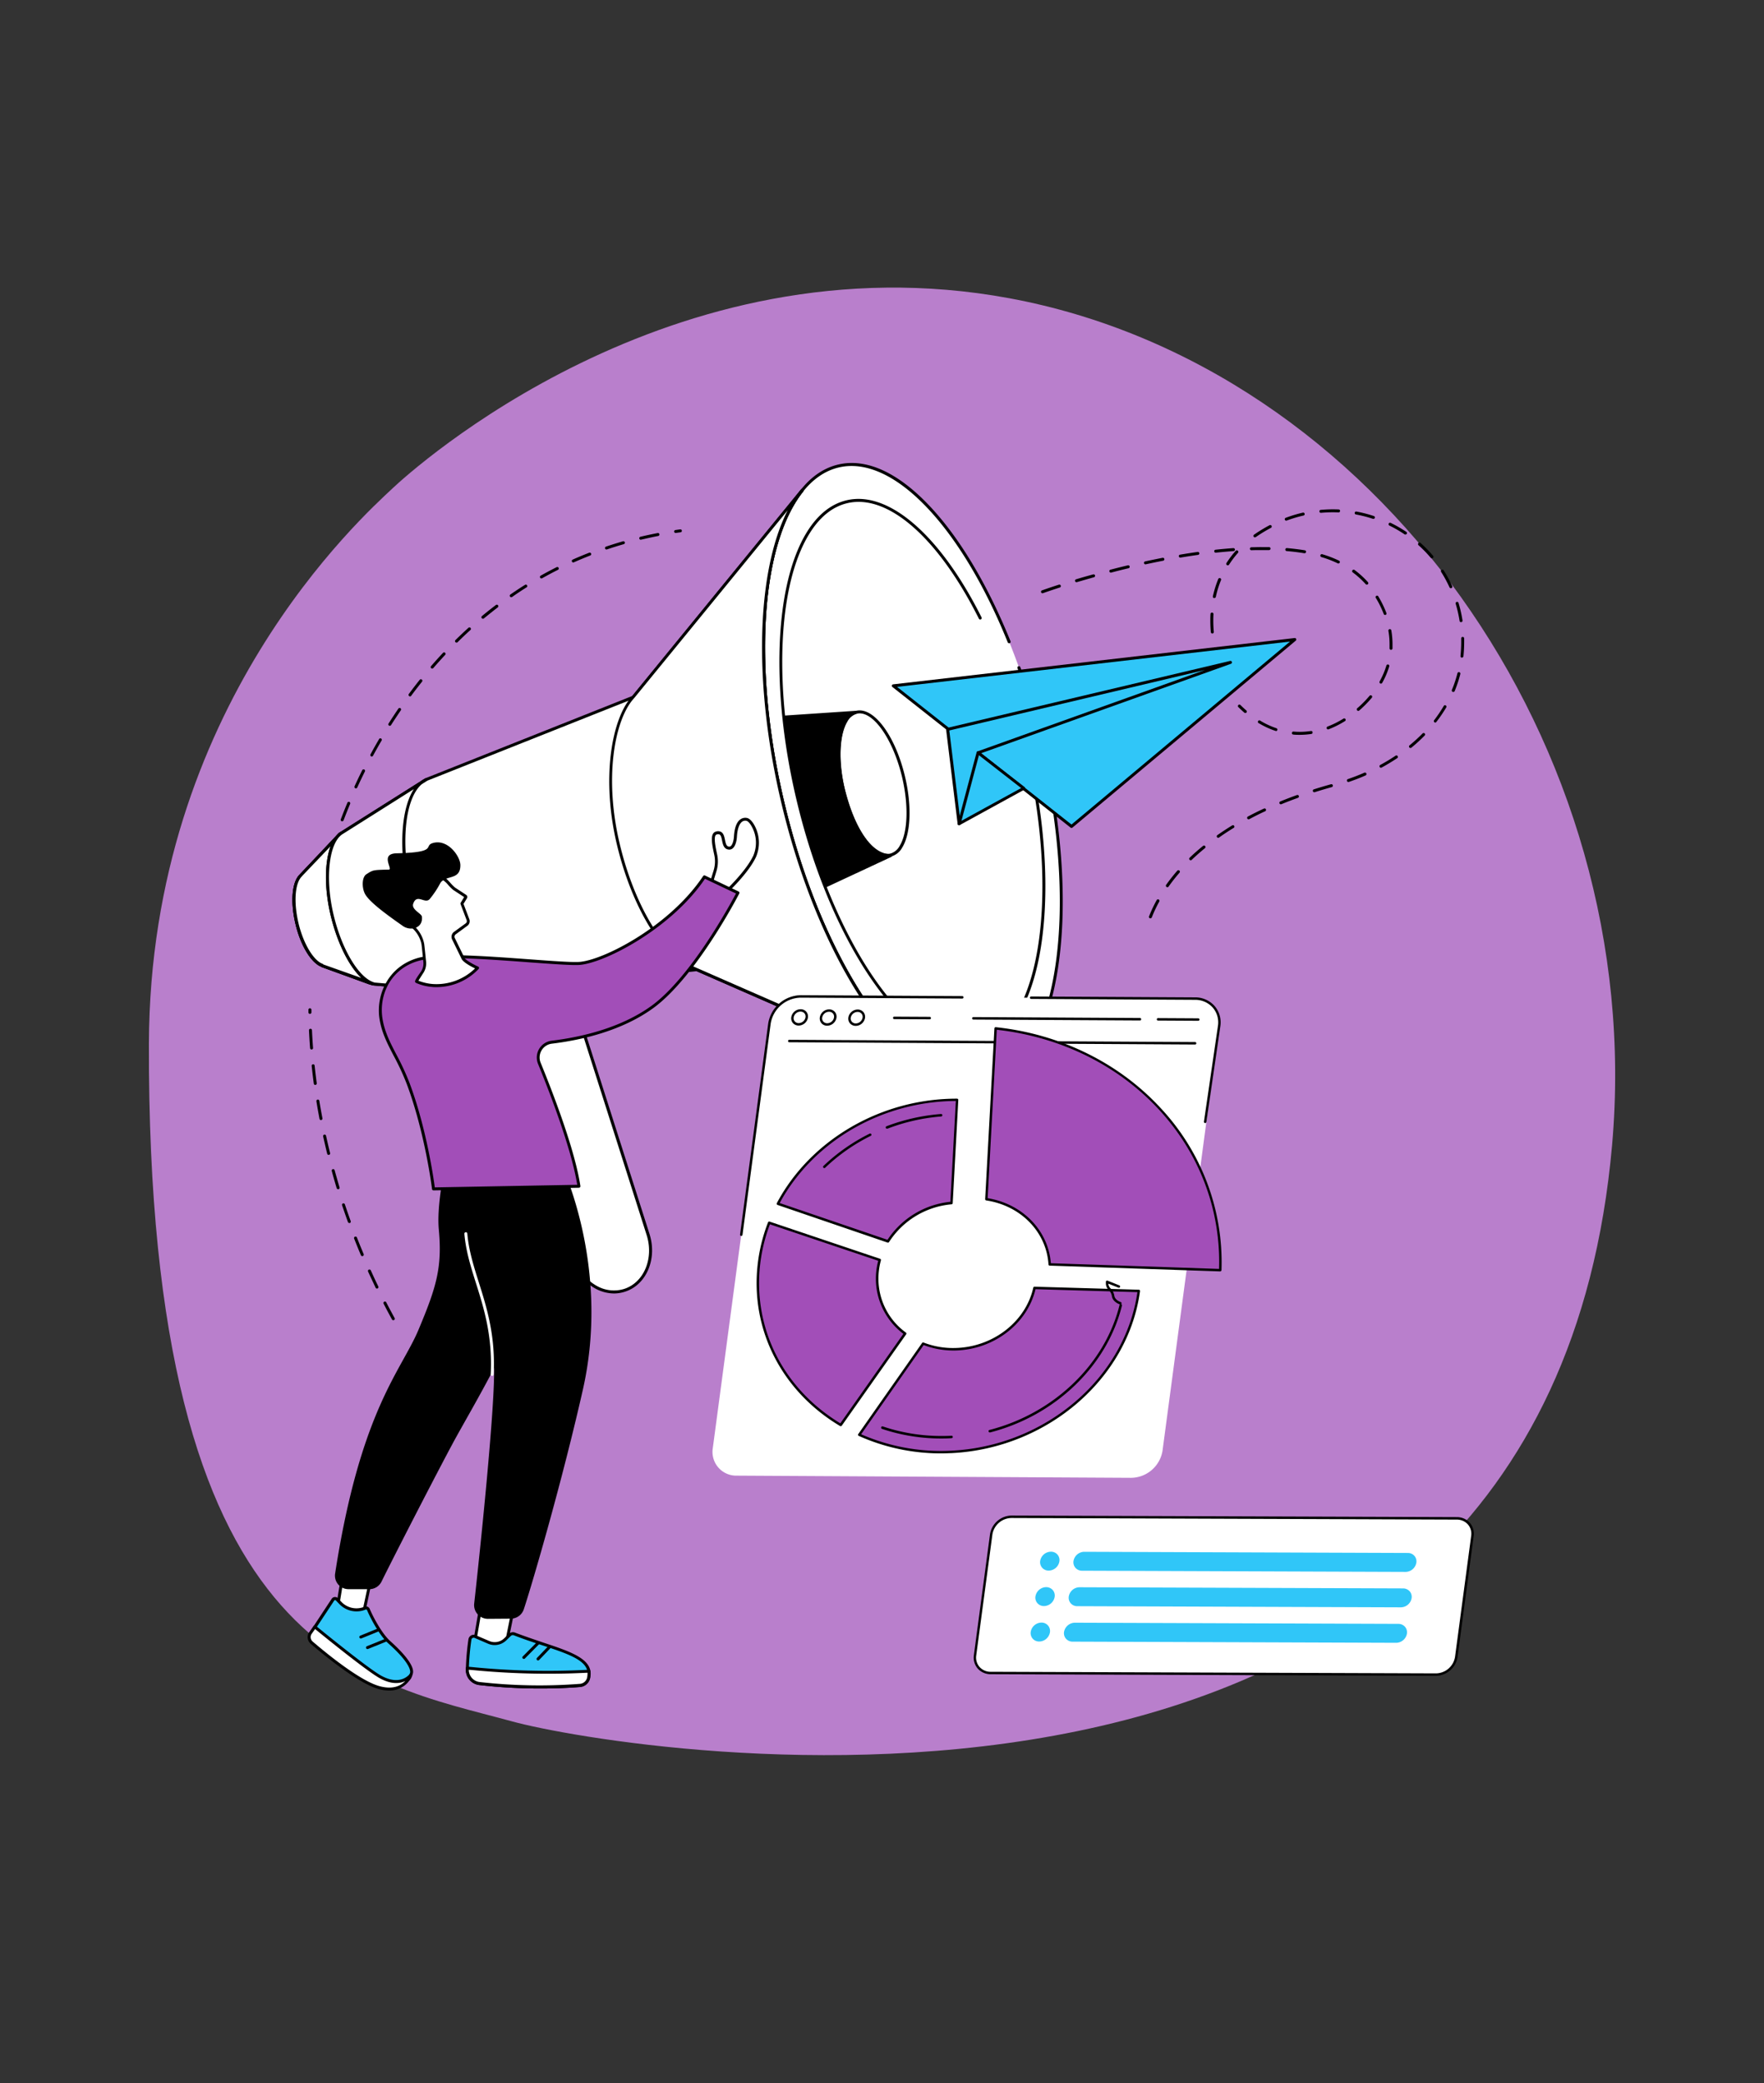 <svg id="Layer_1" data-name="Layer 1" xmlns="http://www.w3.org/2000/svg" viewBox="0 0 720 850"><rect x="0" y="0" width="720" height="850" fill="#333333" stroke="none"/><defs><style>.cls-1{fill:#b97fcc;}.cls-2{fill:#fff;}.cls-3{fill:#30c6f8;}.cls-4{fill:#a24eb8;}</style></defs><path class="cls-1" d="M412,121.69c-138.48-25.64-244,70.22-251.78,77.56-12.39,11.64-99,89.25-99.44,226.46C60,676,148.46,685.76,209.05,702.36,253.7,714.59,630.43,779,658,467.18,672.39,303.74,560.87,149.25,412,121.69Z"/><path class="cls-2" d="M255,526.47c-8.52,2.74-18-3.16-21.21-13.14L194.32,389.62,225,379.74l39.5,123.93C267.66,513.57,263.39,523.76,255,526.47Z"/><path d="M250.68,527.75a16.21,16.21,0,0,1-7.39-1.85,21.05,21.05,0,0,1-10.12-12.39L193.74,389.8a.6.6,0,0,1,.39-.76l30.69-9.88a.61.61,0,0,1,.46,0,.58.58,0,0,1,.3.35l39.51,123.93c3.24,10.19-1.22,20.76-9.95,23.57A14.69,14.69,0,0,1,250.68,527.75ZM195.08,390l39.25,123.13a19.81,19.81,0,0,0,9.52,11.68,14.18,14.18,0,0,0,10.92,1.08l.19.57-.19-.57c8.09-2.61,12.2-12.5,9.16-22L224.61,380.5Z"/><path class="cls-2" d="M258.36,284.51l-84.54,33.6-35.17,22.17L122.87,357l-.11.13c-3,2.84-3.67,10.91-1.53,19.83s6.41,15.62,10.34,16.92l-.14,0,20.57,7.5,41.08,3.45,91.31-9.31,99.85,43.7.73.2c-25.09-11.31-51.79-55.12-65.23-111.11s-9.53-106.94,7.67-128.32h0l-68.16,83.39Z"/><ellipse class="cls-2" cx="372.43" cy="315.9" rx="54.15" ry="129.39" transform="translate(-63.6 95.96) rotate(-13.54)"/><path d="M397.19,443c-13,0-27.35-10-41.15-28.9-15.7-21.47-28.81-51.85-36.89-85.53-12.26-51-10.47-99.8,4.56-124.23,5-8.11,11.16-13.08,18.37-14.79,11.31-2.68,24.06,3,36.89,16.41,12.45,13,24,32.28,33.5,55.71a.61.61,0,0,1-1.13.45c-19.34-47.89-47.06-76.58-69-71.39-6.88,1.63-12.81,6.42-17.62,14.24-14.87,24.18-16.6,72.58-4.41,123.32,15.57,64.87,49.05,113.49,76.87,113.5a22.37,22.37,0,0,0,5.29-.62c6.89-1.63,12.81-6.42,17.62-14.24,14.87-24.17,16.6-72.58,4.42-123.32a302.32,302.32,0,0,0-9.19-31,.6.6,0,1,1,1.14-.4,303.15,303.15,0,0,1,9.22,31.1c12.26,51,10.47,99.8-4.55,124.23-5,8.11-11.17,13.08-18.38,14.79A24.25,24.25,0,0,1,397.19,443Z"/><path d="M394.31,428.26c-11.48,0-24.22-8.89-36.42-25.58-13.89-19-25.47-45.83-32.62-75.61-10.83-45.12-9.25-88.24,4-109.85,4.41-7.18,9.89-11.59,16.28-13.1,17.16-4.06,38.27,14.24,55.08,47.78a.6.6,0,0,1-1.08.54c-16.55-33-37.14-51.07-53.72-47.14-6.07,1.43-11.29,5.66-15.53,12.56-13.13,21.34-14.66,64.1-3.89,108.93,14.64,61,47.18,105.72,72.53,99.72,23-5.45,32.67-51.39,22.52-106.87a.61.61,0,0,1,1.19-.22c4.93,26.95,5.35,52.74,1.17,72.63-4.25,20.23-13,32.88-24.6,35.63A21.07,21.07,0,0,1,394.31,428.26Z"/><ellipse class="cls-2" cx="356.57" cy="319.74" rx="12.54" ry="29.96" transform="translate(-64.94 92.36) rotate(-13.54)"/><path d="M362.3,349.62c-6.88,0-14.78-11.26-18.52-26.85-2.86-11.93-2.43-23.36,1.11-29.12a7.38,7.38,0,0,1,4.55-3.63c7.17-1.7,15.92,10,19.92,26.69,2.86,11.93,2.43,23.36-1.11,29.11a7.43,7.43,0,0,1-4.55,3.64A6,6,0,0,1,362.3,349.62Zm-11.43-58.56a5.65,5.65,0,0,0-1.16.13,6.31,6.31,0,0,0-3.79,3.09c-3.38,5.5-3.76,16.57-1,28.2,3.78,15.74,12.06,27.32,18.46,25.8a6.3,6.3,0,0,0,3.8-3.09c3.38-5.5,3.75-16.57,1-28.2C364.63,302.18,357.08,291.06,350.87,291.06Z"/><path d="M385,440.09a.47.47,0,0,1-.16,0l-.73-.2-.08,0-99.71-43.63-91.15,9.29H193L152,402.05a.41.41,0,0,1-.16,0l-20.57-7.5a.58.58,0,0,1-.25-.18c-4.08-1.71-8.28-8.66-10.33-17.2-2.19-9.13-1.52-17.31,1.68-20.38l.09-.11,15.8-16.78.12-.1L173.5,317.6l.1-.05L258,284l68.93-84.33a.6.6,0,0,1,.85-.09.65.65,0,0,1,.23.41.6.6,0,0,1-.12.45c-17.61,21.9-20.65,73.26-7.55,127.8,6.5,27.09,16.24,52,28.18,72.14,11.5,19.38,24.54,33.07,36.71,38.56a.6.6,0,0,1,.32.76A.6.6,0,0,1,385,440.09ZM284.39,395a.52.52,0,0,1,.24.05l91.8,40.17c-23.18-16.54-45.49-57.56-57.28-106.69-11.71-48.74-10.55-95,2.35-120.31l-62.67,76.68a.64.64,0,0,1-.25.18L174.1,318.65,139,340.76l-15.81,16.8,0,.05c-2.87,2.72-3.43,10.63-1.36,19.24,2,8.31,6.17,15.24,9.94,16.49a.68.68,0,0,1,.26.18l20.11,7.33,41,3.44,91.24-9.3Z"/><path class="cls-2" d="M258.56,284.25l68.83-84.2h0c-17.2,21.38-21.1,72.4-7.67,128.32s40.14,99.8,65.23,111.11l-.73-.2-99.69-43.62-2.31-1c-11.57-5.13-23.85-24.91-29.88-50.24-6.18-26-2.6-49.52,5.34-59.15Z"/><path d="M385,440.09a.47.47,0,0,1-.16,0l-.73-.2-.08,0-99.69-43.62-2.31-1c-12.16-5.39-24.3-25.75-30.23-50.66-6.43-27-2.12-50.48,5.46-59.67l.87-1,68.82-84.2a.6.6,0,0,1,.85-.09.65.65,0,0,1,.23.41.6.6,0,0,1-.12.45c-17.61,21.9-20.65,73.26-7.55,127.8,6.5,27.09,16.24,52,28.18,72.14,11.5,19.38,24.54,33.07,36.71,38.56a.6.6,0,0,1,.32.76A.6.6,0,0,1,385,440.09ZM321.5,208.21,259,284.64h0l-.86,1c-7.38,9-11.55,32-5.21,58.62,5.84,24.56,17.71,44.59,29.53,49.83l2.31,1,91.64,40.1c-23.18-16.54-45.49-57.56-57.28-106.69C307.44,279.78,308.6,233.5,321.5,208.21Zm-62.94,76h0Z"/><path d="M150.89,401.65a.52.52,0,0,1-.21,0l-19.46-7.09a.58.58,0,0,1-.25-.18c-4.08-1.71-8.28-8.66-10.33-17.2-2.19-9.13-1.52-17.31,1.68-20.38l.09-.11,15.8-16.78a.6.6,0,1,1,.88.83l-15.86,16.86,0,.05c-2.87,2.72-3.43,10.63-1.36,19.24,2,8.31,6.17,15.24,9.94,16.49a.68.68,0,0,1,.26.18l19.08,7a.6.6,0,0,1-.21,1.17Z"/><path class="cls-2" d="M152.21,401.38c-6.39-2.07-13.19-13.54-16.64-27.91-3.66-15.22-1.85-29.6,3.64-33.51L122.87,357l-.11.13c-3,2.84-3.67,10.91-1.53,19.83s6.41,15.62,10.34,16.92l-.14,0Z"/><path d="M152.21,402l-.19,0-.45-.17-20.34-7.27a.55.55,0,0,1-.26-.18c-4.08-1.71-8.28-8.66-10.33-17.2-2.19-9.13-1.52-17.31,1.68-20.38l.09-.11,14.34-15a8.84,8.84,0,0,1,2.11-2.19.6.6,0,0,1,.79.91l-2,2.07c-3.82,5.59-4.56,18.18-1.51,30.88,3.32,13.85,9.77,24.95,15.81,27.32l.44.16a.61.61,0,0,1-.2,1.18ZM132,393.52,147.46,399c-5-4.75-9.79-14.23-12.48-25.43-2.63-10.93-2.52-21.57-.09-28.26l-11.66,12.21,0,.05c-2.87,2.72-3.43,10.63-1.36,19.24,2,8.31,6.17,15.24,9.94,16.49A.68.68,0,0,1,132,393.52Z"/><path class="cls-2" d="M191.58,404.78l1.76.07c-9.57-.35-20.53-17.64-25.83-39.72-5.41-22.52-2.46-42.95,6.31-47l-1.17.74-33.34,21c-5.57,3.82-7.42,18.27-3.74,33.58,3.55,14.78,10.83,26.46,17.35,28Z"/><path d="M193.34,405.46h-.16l-1.63-.07h0l-38.66-3.27h-.09c-6.85-1.66-14.17-13.37-17.8-28.49-3.7-15.41-2-30.12,4-34.22l32.69-20.63a9.19,9.19,0,0,1,1.92-1.2.6.6,0,0,1,.57,1.06l-1.88,1.19c-7.16,5.88-9,24.83-4.16,45.18,5.27,21.95,16.06,38.77,25.14,39.25h.12a.59.59,0,0,1,.58.63A.6.6,0,0,1,193.34,405.46ZM153,400.91l35.21,3c-8.33-4.72-16.74-19.59-21.31-38.61-4.33-18-3.32-35.08,2-43.32l-29.25,18.46c-5.47,3.74-7,18.21-3.47,32.92C139.62,387.75,146.71,399.34,153,400.91Z"/><path d="M349.58,290.61c-6.74,1.59-9.36,16-5.21,32,7,26.85,17.82,26.57,19.13,26.43,0,0,0,0,0,0l-26.34,12.28a266.65,266.65,0,0,1-16.73-68.84Z"/><path d="M337.16,362a.59.59,0,0,1-.22-.05.57.57,0,0,1-.34-.34,266.8,266.8,0,0,1-16.77-69,.67.67,0,0,1,.14-.45.63.63,0,0,1,.42-.21L349.53,290a.6.6,0,0,1,.64.52.59.59,0,0,1-.46.67,6.52,6.52,0,0,0-3.93,3.27c-3.38,5.61-3.71,16.87-.82,28,6.84,26.42,17.3,26.11,18.47,26a.63.63,0,0,1,.33,1.19l-26.34,12.28A.58.58,0,0,1,337.16,362ZM321.1,293.1a266.13,266.13,0,0,0,16.39,67.46l23.8-11.1c-4-.92-12-5.51-17.51-26.68-3-11.62-2.63-23,1-28.95a9.87,9.87,0,0,1,2-2.43Z"/><polygon class="cls-2" points="140.52 638.87 137.15 659.53 147.86 660.65 151.99 641.25 140.52 638.87"/><path d="M147.86,661.26h-.07l-10.71-1.13a.59.59,0,0,1-.41-.24.55.55,0,0,1-.12-.46l3.37-20.66a.63.63,0,0,1,.25-.4.61.61,0,0,1,.47-.09l11.47,2.37a.63.63,0,0,1,.47.72l-4.13,19.41A.61.61,0,0,1,147.86,661.26Zm-10-2.27,9.53,1,3.89-18.28L141,639.59Z"/><path class="cls-3" d="M149,656.18A9.07,9.07,0,0,1,138.89,654l-1.36-1.45a1.06,1.06,0,0,0-1.66.15L128.46,664a4.84,4.84,0,0,0,.55,6.17,47.19,47.19,0,0,0,9.39,7c7.45,4.13,13.95,13,21.51,10.78s7.15-2.63,8-5-2.86-7.29-9-12.73c-3.73-3.33-7.4-10.56-8.57-13.38A1.05,1.05,0,0,0,149,656.18Z"/><path d="M157.47,688.85c-4.45,0-8.59-3.26-12.61-6.43a53.39,53.39,0,0,0-6.76-4.78,47.91,47.91,0,0,1-9.5-7.08,5.44,5.44,0,0,1-.63-7l7.39-11.21a1.64,1.64,0,0,1,1.25-.74,1.66,1.66,0,0,1,1.36.52l1.36,1.44a8.49,8.49,0,0,0,9.4,2,1.66,1.66,0,0,1,2.19.9c1.21,2.93,4.87,10,8.41,13.16,3.92,3.5,10.33,9.89,9.13,13.37l-.16.48c-.74,2.26-1.14,2.82-8.22,4.94A9.16,9.16,0,0,1,157.47,688.85Zm-20.71-36h0a.48.48,0,0,0-.35.21L129,664.28a4.22,4.22,0,0,0,.46,5.4,46.87,46.87,0,0,0,9.26,6.9,55.05,55.05,0,0,1,6.92,4.89c4.76,3.76,9.26,7.3,14.12,5.84,6.72-2,6.84-2.39,7.42-4.16,0-.16.1-.32.16-.49.54-1.57-1.48-5.57-8.78-12.08-4-3.56-7.74-11.2-8.73-13.6a.51.51,0,0,0-.25-.25.53.53,0,0,0-.35,0,9.7,9.7,0,0,1-10.75-2.29L137.09,653A.46.46,0,0,0,136.76,652.85ZM149,656.18Z"/><path d="M147.27,668.54a.61.61,0,0,1-.23-1.17l7-2.85a.61.61,0,0,1,.46,1.12l-7,2.85A.48.48,0,0,1,147.27,668.54Z"/><path d="M150,672.83a.6.6,0,0,1-.23-1.16l7.44-3a.59.59,0,0,1,.78.33.6.6,0,0,1-.33.79l-7.44,3A.57.57,0,0,1,150,672.83Z"/><path class="cls-2" d="M167.66,683.42s-3.85,5.43-12.28.85c-5.62-3-26.89-20.48-26.89-20.48l-1.76,2.46a3,3,0,0,0,.5,4c5.27,4.52,19.44,16.17,27.57,18.36C164.93,691.31,167.66,683.42,167.66,683.42Z"/><path d="M158.79,689.76a16.17,16.17,0,0,1-4.15-.59c-8.18-2.2-22.17-13.66-27.81-18.48a3.59,3.59,0,0,1-.59-4.79l1.76-2.46a.6.6,0,0,1,.41-.25.65.65,0,0,1,.47.13c.21.18,21.28,17.43,26.78,20.42,7.87,4.27,11.47-.62,11.51-.67a.6.6,0,0,1,1.06.55A9.92,9.92,0,0,1,158.79,689.76Zm-30.18-25.09-1.38,1.93a2.37,2.37,0,0,0,.39,3.17C133.19,674.54,147,685.87,155,688c5.56,1.49,8.73-.3,10.43-2.11-2.15,1-5.56,1.49-10.3-1.09C149.9,682,131.93,667.38,128.61,664.67Z"/><polygon class="cls-2" points="198.49 642.37 193.59 670.91 205.44 676.65 211.74 645.59 198.49 642.37"/><path d="M205.44,677.25a.66.66,0,0,1-.27-.06l-11.84-5.74a.61.61,0,0,1-.34-.65l4.9-28.53a.6.6,0,0,1,.27-.4.57.57,0,0,1,.47-.09L211.89,645a.61.61,0,0,1,.45.7L206,676.77a.6.6,0,0,1-.32.42A.66.66,0,0,1,205.44,677.25Zm-11.18-6.69,10.74,5.2L211,646,199,643.11Z"/><path class="cls-3" d="M191.8,669a102.57,102.57,0,0,0-1.05,12.33,5.61,5.61,0,0,0,4.89,5.62,218,218,0,0,0,41.26.75,4,4,0,0,0,3.42-3.51c1.73-8.86-13.57-11-30.35-17.47a1.82,1.82,0,0,0-1.91.39l-1.81,1.77a6.21,6.21,0,0,1-6.81,1.27l-5.5-2.36A1.54,1.54,0,0,0,191.8,669Z"/><path d="M220.93,688.92a215.67,215.67,0,0,1-25.37-1.41,6.21,6.21,0,0,1-5.42-6.22,103.22,103.22,0,0,1,1.06-12.41,2.15,2.15,0,0,1,3-1.69l5.5,2.36a5.59,5.59,0,0,0,6.15-1.14l1.81-1.77a2.42,2.42,0,0,1,2.55-.52c3.91,1.5,7.68,2.74,11.32,4,11.64,3.85,20.83,6.89,19.4,14.2a4.58,4.58,0,0,1-4,4C231.74,688.74,226.24,688.92,220.93,688.92ZM192.4,669.05a103.47,103.47,0,0,0-1.05,12.25,5,5,0,0,0,4.37,5,215.88,215.88,0,0,0,41.12.74,3.32,3.32,0,0,0,2.88-3c1.23-6.26-7.08-9-18.59-12.81-3.66-1.21-7.43-2.46-11.38-4a1.18,1.18,0,0,0-1.26.26l-1.81,1.76a6.82,6.82,0,0,1-7.48,1.4l-5.5-2.37a.93.93,0,0,0-.83.05A.92.92,0,0,0,192.4,669.05Z"/><path class="cls-2" d="M190.76,680.61s0,.46,0,.68a5.61,5.61,0,0,0,4.89,5.62,218,218,0,0,0,41.26.75,4,4,0,0,0,3.42-3.51,11.54,11.54,0,0,0,.06-2.27l-1.09.06a315.81,315.81,0,0,1-46.44-1.12Z"/><path d="M220.93,688.92a215.67,215.67,0,0,1-25.37-1.41,6.21,6.21,0,0,1-5.42-6.22c0-.23,0-.69,0-.69a.65.65,0,0,1,.2-.44.62.62,0,0,1,.47-.15l2.09.2a314.62,314.62,0,0,0,46.35,1.12l1.09-.05a.59.59,0,0,1,.63.56,11.82,11.82,0,0,1-.07,2.43,4.58,4.58,0,0,1-4,4C231.74,688.74,226.24,688.92,220.93,688.92Zm-29.58-7.64v0a5,5,0,0,0,4.37,5,215.88,215.88,0,0,0,41.12.74,3.32,3.32,0,0,0,2.88-3,8,8,0,0,0,.08-1.51l-.48,0a317.06,317.06,0,0,1-46.53-1.12Z"/><path d="M213.82,676.86a.63.63,0,0,1-.43-.17.6.6,0,0,1,0-.86l5.89-5.93a.6.6,0,1,1,.85.85l-5.88,5.93A.61.61,0,0,1,213.82,676.86Z"/><path d="M219.6,677.48a.63.63,0,0,1-.42-.17.61.61,0,0,1,0-.86l4.71-4.92a.6.6,0,1,1,.87.84l-4.7,4.92A.63.63,0,0,1,219.6,677.48Z"/><path d="M180.75,478.56c.36,1.57-2.52,13.66-1.63,23.24,1.41,15.33-1,23.39-8.27,40.68-7,16.78-23.75,32.82-34.07,99.56a5.52,5.52,0,0,0,5.45,6.36h8.55a5.52,5.52,0,0,0,4.94-3.08c5.48-11.13,22.43-44.05,29.07-56.4,7.8-14.51,30.07-50.84,31.18-68.13,1.05-16.31-.37-39.58-.54-42.19a.26.26,0,0,0-.26-.25Z"/><path d="M228.69,474.1s20.73,41.92,9.23,92.84c-8.32,36.83-20.26,77.92-24.11,89.63a5.61,5.61,0,0,1-5.3,3.87l-9.33.07a5.62,5.62,0,0,1-5.63-6.25c2.17-19.42,8.8-82.28,8.08-97.45-1.19-25-7.63-35.24-9.12-52.82-1.63-19.16,2.55-29.12,2.55-29.12Z"/><path class="cls-2" d="M200.87,561.37h0a.61.61,0,0,1-.58-.64c.79-15.62-2.81-27.05-6-37.12-2.14-6.78-4.16-13.18-4.75-20.19a.61.61,0,0,1,.55-.66.6.6,0,0,1,.65.56c.59,6.88,2.59,13.21,4.7,19.92,3.21,10.18,6.85,21.71,6.05,37.55A.6.6,0,0,1,200.87,561.37Z"/><path class="cls-2" d="M290,361.25l1.83-5.93a13,13,0,0,0,.3-6.56c-.78-3.64-1.85-8.3.2-8.87,4.21-1.18,1.74,6,5.26,6.16,1.83.09,2.46-3,2.56-4.65.35-5.78,2.44-7.56,4.69-7.07s6.26,8.28,3.21,14.93S296.3,364,296.3,364Z"/><path d="M296.3,364.61a.7.7,0,0,1-.25-.05l-6.27-2.76a.6.6,0,0,1-.34-.73l1.84-5.93a12.49,12.49,0,0,0,.28-6.25l-.08-.36c-.86-4-1.83-8.52.7-9.22a2.69,2.69,0,0,1,2.19.15c1,.61,1.27,1.92,1.53,3.19.38,1.85.67,2.74,1.74,2.79,1.22.05,1.83-2.47,1.93-4.08.21-3.54,1.07-5.9,2.56-7a3.43,3.43,0,0,1,2.86-.6c1,.23,2.21,1.49,3.16,3.39a14.78,14.78,0,0,1,.47,12.39c-3.07,6.69-11.55,14.6-11.91,14.94A.64.64,0,0,1,296.3,364.61Zm-5.54-3.7,5.41,2.38c1.53-1.46,8.69-8.49,11.35-14.28a13.54,13.54,0,0,0-.46-11.35c-.86-1.72-1.81-2.63-2.33-2.74a2.15,2.15,0,0,0-1.87.38c-.82.62-1.84,2.19-2.08,6.13-.15,2.48-1.08,5.33-3.21,5.22s-2.53-2.13-2.86-3.76c-.21-1-.42-2.06-1-2.39a1.53,1.53,0,0,0-1.23,0c-1.43.4-.44,5,.15,7.8l.08.36a13.56,13.56,0,0,1-.31,6.87Z"/><path class="cls-4" d="M301.23,364.28S284,398,266.29,410.84C253,420.47,236,423.92,225.21,425.23a6.28,6.28,0,0,0-5.07,8.62c5,12.11,14,35.43,16.17,50.15l-59.37,1.08s-2.75-22.73-10.35-43c-4.14-11-9.63-17.15-11.09-26.47-1.66-10.64,4.37-21.87,16.73-24.52s54.71,2.45,64,2S273.4,379,287.53,357.77Z"/><path d="M176.94,485.69a.62.62,0,0,1-.61-.53c0-.23-2.82-22.9-10.31-42.88a100.29,100.29,0,0,0-5.33-11.51c-2.63-5.07-4.91-9.45-5.79-15.07-1.57-10.1,3.92-22.36,17.21-25.21,8-1.72,28.1-.25,44.25.94,8.87.65,16.53,1.22,19.83,1.06C245.94,392,273.33,378,287,357.44a.61.61,0,0,1,.77-.21l13.7,6.51a.6.6,0,0,1,.27.82c-.17.34-17.54,34-35.12,46.77-13,9.42-29.64,13.08-41.35,14.5a5.67,5.67,0,0,0-4.59,7.79c5.1,12.48,14,35.6,16.21,50.29a.59.59,0,0,1-.13.48.67.67,0,0,1-.46.22L177,485.69Zm6.33-94.78a57,57,0,0,0-10.91.76c-12.69,2.73-17.79,14.06-16.26,23.84.85,5.43,3.08,9.72,5.66,14.7a102.78,102.78,0,0,1,5.39,11.64c6.9,18.39,9.84,39,10.32,42.62l58.14-1.06c-2.36-14.6-11-37.1-16-49.33a6.91,6.91,0,0,1,5.57-9.46c11.57-1.39,28-5,40.79-14.27C282,398.65,298.06,369,300.4,364.56l-12.66-6c-14,20.65-41.6,34.68-51.5,35.16-3.37.15-11.06-.41-20-1.06C205.41,391.84,192.75,390.91,183.27,390.91Z"/><path class="cls-2" d="M188.85,390.77l-3.89-8a1.87,1.87,0,0,1,.65-2.07l4.82-3.52a1.7,1.7,0,0,0,.57-2l-2.47-6.52,1.53-2.52a.42.42,0,0,0-.13-.58l-4.58-3c-1.57-1.19-3.79-4.51-4.61-4,0,0-19.67,3.71-17.65,13.54a6,6,0,0,0,2.29,3.55l2.41,1.84A12.6,12.6,0,0,1,172.6,385c.12.63.54,4.76.8,7.49a6.52,6.52,0,0,1-1.16,4.38c-1.13,1.6-2.49,3.61-2.17,3.61a20,20,0,0,0,6.34,1.58,22.93,22.93,0,0,0,18.5-7.15S189.31,392.41,188.85,390.77Z"/><path d="M178.19,402.76c-.61,0-1.23,0-1.84-.08a20,20,0,0,1-6.54-1.64.65.65,0,0,1-.32-.29c-.19-.37-.31-.6,2.26-4.21a5.91,5.91,0,0,0,1.05-4c-.42-4.28-.7-7-.79-7.43a12,12,0,0,0-4.59-7.11L165,376.19a6.68,6.68,0,0,1-2.52-3.91,7.2,7.2,0,0,1,1.16-5.65c4-5.91,15.62-8.34,16.89-8.59.91-.43,2,.74,3.31,2.21a18.23,18.23,0,0,0,1.86,1.87l4.56,3a1,1,0,0,1,.31,1.41l-1.38,2.26,2.37,6.25a2.31,2.31,0,0,1-.78,2.68L186,381.22a1.23,1.23,0,0,0-.44,1.35l3.87,7.93,0,.11c.24.84,3.16,2.61,5.73,3.77a.62.62,0,0,1,.35.42.63.63,0,0,1-.14.53A23.7,23.7,0,0,1,178.19,402.76Zm-7.39-2.61a20.47,20.47,0,0,0,5.66,1.33,22.54,22.54,0,0,0,17.44-6.35c-1.68-.81-5.11-2.62-5.61-4.14l-3.87-7.93,0-.07a2.46,2.46,0,0,1,.86-2.75l4.82-3.51a1.13,1.13,0,0,0,.37-1.29L188,368.92a.62.62,0,0,1,0-.53l1.45-2.37L185,363.11a16.58,16.58,0,0,1-2.07-2.05,10.23,10.23,0,0,0-2-1.88.35.35,0,0,1-.11,0c-.13,0-12.39,2.4-16.21,8.1a5.94,5.94,0,0,0-1,4.72,5.51,5.51,0,0,0,2.06,3.2l2.42,1.83a13.17,13.17,0,0,1,5,7.84c.13.63.51,4.46.82,7.55a7.1,7.1,0,0,1-1.28,4.79C171.55,398.91,171,399.74,170.8,400.15Zm10.27-41Z"/><path d="M176.89,343.91c-4.4,1.12,2.45,3.86-15,4.25-7,.16-1.37,6.6-3.17,6.64-6.66.17-6.44.16-9.16,1.89-1.81,1.14-1.93,5.21-.69,7.82,1.63,3.44,9.51,9.05,15.59,13.32,3.14,2.19,8.28.9,7.74-3.82-.14-1.31-4.37-2.89-3.54-5.28,1.51-4.38,4.82.34,6.75-1.93a37.32,37.32,0,0,0,4.27-6.41c2.13-3.6,8.38-1,8.22-7.54C187.81,349.42,182.91,342.37,176.89,343.91Z"/><polygon class="cls-3" points="364.62 279.82 437.35 337.2 528.48 260.93 364.62 279.82"/><path d="M437.35,337.81a.64.64,0,0,1-.37-.13L364.25,280.3a.59.59,0,0,1-.21-.64.6.6,0,0,1,.51-.44l163.86-18.89a.6.6,0,0,1,.62.36.61.61,0,0,1-.16.71l-91.13,76.26A.58.58,0,0,1,437.35,337.81Zm-71.2-57.55,71.19,56.16,89.2-74.65Z"/><polygon class="cls-3" points="391.47 336.1 386.77 297.58 502.23 270.26 399.21 307.13 417.86 321.63 391.47 336.1"/><path d="M391.47,336.71a.64.64,0,0,1-.27-.07.63.63,0,0,1-.33-.47l-4.7-38.52a.6.6,0,0,1,.46-.66l115.46-27.32a.61.61,0,0,1,.72.42.6.6,0,0,1-.37.74l-102,36.5,17.78,13.82a.58.58,0,0,1,.23.52.61.61,0,0,1-.31.49l-26.39,14.47A.6.6,0,0,1,391.47,336.71Zm-4-38.67,4.53,37.1,24.8-13.6-17.92-13.93a.6.6,0,0,1,.17-1.05l92.79-33.21Z"/><path d="M391.47,336.71l-.15,0a.6.6,0,0,1-.43-.74l7.73-29a.62.62,0,0,1,.75-.43.61.61,0,0,1,.42.75l-7.73,29A.62.62,0,0,1,391.47,336.71Z"/><path d="M139.67,335.08a.85.85,0,0,1-.22,0,.61.61,0,0,1-.35-.78c.85-2.26,1.76-4.54,2.7-6.78a.6.6,0,0,1,1.11.47c-.93,2.23-1.83,4.49-2.68,6.73A.6.6,0,0,1,139.67,335.08Zm5.6-13.41a.54.54,0,0,1-.25-.06.6.6,0,0,1-.3-.8c1-2.2,2.06-4.42,3.14-6.58a.6.6,0,1,1,1.08.54c-1.07,2.15-2.12,4.35-3.12,6.54A.61.61,0,0,1,145.27,321.67Zm6.49-13a.59.59,0,0,1-.29-.07.6.6,0,0,1-.24-.82c1.15-2.13,2.35-4.27,3.58-6.35a.6.6,0,0,1,1,.61c-1.21,2.07-2.41,4.19-3.56,6.32A.6.6,0,0,1,151.76,308.66Zm7.35-12.53a.62.62,0,0,1-.32-.09.61.61,0,0,1-.19-.84c1.3-2.05,2.65-4.1,4-6.08a.6.6,0,1,1,1,.68c-1.35,2-2.69,4-4,6.05A.6.6,0,0,1,159.11,296.13Zm8.22-12A.6.6,0,0,1,167,284a.61.61,0,0,1-.13-.85c1.45-1.95,2.94-3.9,4.44-5.78a.61.61,0,0,1,.86-.09.6.6,0,0,1,.09.85c-1.49,1.87-3,3.8-4.42,5.74A.59.59,0,0,1,167.33,284.15Zm9.07-11.35a.62.62,0,0,1-.4-.15.6.6,0,0,1-.06-.85c1.59-1.84,3.23-3.66,4.88-5.42a.6.6,0,1,1,.88.83c-1.63,1.75-3.26,3.56-4.84,5.38A.6.6,0,0,1,176.4,272.8Zm9.93-10.6a.6.6,0,0,1-.43-.18.61.61,0,0,1,0-.86c1.74-1.7,3.52-3.39,5.3-5a.6.6,0,1,1,.81.89c-1.77,1.61-3.54,3.28-5.26,5A.58.58,0,0,1,186.33,262.2Zm10.76-9.75a.58.58,0,0,1-.46-.22.6.6,0,0,1,.08-.85c1.87-1.55,3.79-3.08,5.71-4.53a.6.6,0,0,1,.73,1c-1.91,1.45-3.81,3-5.67,4.5A.57.57,0,0,1,197.09,252.45Zm11.57-8.77a.58.58,0,0,1-.49-.26.61.61,0,0,1,.15-.85c2-1.37,4-2.72,6.09-4a.61.61,0,0,1,.64,1c-2,1.27-4.06,2.6-6,4A.66.66,0,0,1,208.66,243.68ZM221,236a.6.6,0,0,1-.3-1.13c2.11-1.19,4.28-2.34,6.43-3.42a.61.61,0,1,1,.55,1.08c-2.14,1.07-4.29,2.22-6.39,3.4A.59.59,0,0,1,221,236Zm13-6.51a.63.63,0,0,1-.56-.36.61.61,0,0,1,.31-.8c2.21-1,4.47-1.93,6.73-2.81a.6.6,0,0,1,.78.34.61.61,0,0,1-.34.79c-2.24.87-4.49,1.81-6.68,2.78A.53.53,0,0,1,234,229.47Zm13.52-5.28a.61.61,0,0,1-.19-1.18c2.28-.77,4.62-1.5,6.95-2.17a.6.6,0,0,1,.75.41.61.61,0,0,1-.41.75c-2.32.66-4.64,1.39-6.91,2.16A.63.63,0,0,1,247.47,224.19Zm14-4a.61.61,0,0,1-.14-1.2c2.34-.56,4.74-1.07,7.12-1.53a.61.61,0,0,1,.23,1.19c-2.37.45-4.74,1-7.07,1.52Zm14.25-2.75a.62.62,0,0,1-.6-.52.61.61,0,0,1,.51-.68l1.94-.28a.61.61,0,0,1,.68.52.59.59,0,0,1-.52.68l-1.92.27Z"/><path d="M160.53,538.67a.59.59,0,0,1-.53-.31c-1.17-2.12-2.32-4.28-3.42-6.43a.6.6,0,1,1,1.07-.56c1.1,2.14,2.25,4.29,3.41,6.4a.6.6,0,0,1-.24.82A.55.55,0,0,1,160.53,538.67Zm-6.66-12.91a.62.62,0,0,1-.55-.34c-1-2.18-2.09-4.4-3.08-6.6a.6.6,0,0,1,.3-.8.61.61,0,0,1,.8.3c1,2.2,2,4.4,3.07,6.57a.61.61,0,0,1-.28.81A.58.58,0,0,1,153.87,525.76Zm-6-13.24a.61.61,0,0,1-.56-.37c-.94-2.23-1.86-4.5-2.74-6.74a.61.61,0,1,1,1.13-.45c.87,2.24,1.79,4.5,2.73,6.72a.61.61,0,0,1-.32.79A.52.52,0,0,1,147.88,512.52ZM142.58,499a.61.61,0,0,1-.57-.4c-.82-2.27-1.62-4.58-2.39-6.87A.62.62,0,0,1,140,491a.61.61,0,0,1,.76.38c.76,2.28,1.56,4.59,2.38,6.85a.61.61,0,0,1-.36.78A.76.76,0,0,1,142.58,499ZM138,485.21a.61.61,0,0,1-.58-.43c-.7-2.31-1.38-4.67-2-7a.61.61,0,0,1,.42-.75.6.6,0,0,1,.74.43c.64,2.31,1.32,4.65,2,7a.59.59,0,0,1-.4.75Zm-3.86-14a.61.61,0,0,1-.59-.46c-.58-2.35-1.13-4.74-1.65-7.09a.6.6,0,0,1,1.18-.26c.52,2.35,1.07,4.72,1.65,7.06a.6.6,0,0,1-.44.73A.39.39,0,0,1,134.13,471.2ZM131,457a.61.61,0,0,1-.59-.49c-.45-2.38-.88-4.79-1.26-7.17a.61.61,0,0,1,.5-.7.6.6,0,0,1,.69.5c.38,2.37.81,4.77,1.26,7.14a.61.61,0,0,1-.48.71Zm-2.32-14.34a.6.6,0,0,1-.6-.53c-.32-2.4-.61-4.83-.86-7.23a.6.6,0,0,1,.54-.66.59.59,0,0,1,.66.54c.25,2.38.54,4.8.86,7.19a.61.61,0,0,1-.52.68Zm-1.51-14.45a.6.6,0,0,1-.6-.56c-.19-2.42-.34-4.87-.45-7.27a.6.6,0,0,1,.58-.63.6.6,0,0,1,.63.57c.11,2.4.26,4.83.44,7.24a.6.6,0,0,1-.56.65Zm-.66-14.52a.61.61,0,0,1-.61-.59V412a.6.6,0,0,1,.59-.61.62.62,0,0,1,.62.6v1.06a.6.6,0,0,1-.59.61Z"/><path d="M469.56,374.67a.54.54,0,0,1-.22,0,.61.61,0,0,1-.35-.78,57.65,57.65,0,0,1,3.13-6.64.6.6,0,0,1,.82-.24.61.61,0,0,1,.24.82,53.66,53.66,0,0,0-3.06,6.5A.59.59,0,0,1,469.56,374.67ZM476.51,362a.56.56,0,0,1-.35-.11A.6.6,0,0,1,476,361c1.38-1.95,2.91-3.88,4.53-5.75a.61.61,0,0,1,.92.8A70.78,70.78,0,0,0,477,361.7.58.58,0,0,1,476.51,362ZM486,351a.61.61,0,0,1-.43-.18.6.6,0,0,1,0-.86c1.72-1.65,3.56-3.27,5.48-4.83a.6.6,0,0,1,.76.94c-1.89,1.54-3.71,3.14-5.41,4.77A.6.6,0,0,1,486,351Zm11.24-9.17a.6.6,0,0,1-.34-1.1c1.95-1.36,4-2.7,6.11-4a.6.6,0,0,1,.63,1c-2.09,1.27-4.12,2.59-6,3.94A.56.56,0,0,1,497.25,341.83Zm12.4-7.54a.62.62,0,0,1-.54-.32.61.61,0,0,1,.26-.82c2.1-1.11,4.29-2.21,6.53-3.24a.6.6,0,0,1,.51,1.09c-2.22,1-4.4,2.11-6.48,3.22A.55.55,0,0,1,509.65,334.29Zm13.16-6.13a.62.62,0,0,1-.57-.38.61.61,0,0,1,.34-.78c2.2-.9,4.48-1.78,6.8-2.61a.6.6,0,0,1,.77.36.61.61,0,0,1-.36.78c-2.3.82-4.57,1.69-6.76,2.59A.57.57,0,0,1,522.81,328.16Zm13.65-4.92a.62.62,0,0,1-.58-.42.61.61,0,0,1,.4-.76c2.27-.72,4.62-1.42,7-2.08a.6.6,0,0,1,.74.42.61.61,0,0,1-.42.75c-2.34.65-4.68,1.34-6.94,2.06A.57.57,0,0,1,536.46,323.24Zm13.91-4.18a.6.6,0,0,1-.57-.41.61.61,0,0,1,.37-.77c2.29-.78,4.55-1.66,6.72-2.61a.61.61,0,0,1,.8.31.6.6,0,0,1-.31.8c-2.2,1-4.49,1.85-6.81,2.65Zm13.3-5.81a.62.62,0,0,1-.54-.32.6.6,0,0,1,.25-.82c2.13-1.15,4.2-2.4,6.17-3.72a.61.61,0,1,1,.67,1c-2,1.33-4.11,2.6-6.27,3.78A.58.58,0,0,1,563.67,313.25Zm12.05-8.07a.6.6,0,0,1-.38-1.07,68.53,68.53,0,0,0,5.31-4.85.6.6,0,0,1,.86.84,67.45,67.45,0,0,1-5.41,4.95A.58.58,0,0,1,575.72,305.18Zm10.14-10.36a.58.58,0,0,1-.37-.13.6.6,0,0,1-.11-.85,57.48,57.48,0,0,0,4-5.94.61.61,0,0,1,1,.62,56.78,56.78,0,0,1-4.12,6.06A.57.57,0,0,1,585.86,294.82Zm7.32-12.49a.59.59,0,0,1-.23-.05.6.6,0,0,1-.33-.79,49.77,49.77,0,0,0,2.27-6.8.59.59,0,0,1,.73-.43.6.6,0,0,1,.44.73,50.27,50.27,0,0,1-2.32,7A.61.61,0,0,1,593.18,282.33Zm3.55-14h-.06a.6.6,0,0,1-.54-.66c.19-1.93.29-3.87.29-5.78,0-.47,0-.94,0-1.4a.6.6,0,0,1,.59-.62.6.6,0,0,1,.62.59c0,.47,0,.95,0,1.43a58.58,58.58,0,0,1-.3,5.9A.6.6,0,0,1,596.73,268.3Zm-.38-14.48a.59.59,0,0,1-.59-.51,55.42,55.42,0,0,0-1.59-7,.6.6,0,0,1,.4-.75.61.61,0,0,1,.76.41,54,54,0,0,1,1.62,7.15.6.6,0,0,1-.5.69ZM592.19,240a.6.6,0,0,1-.55-.35,51.78,51.78,0,0,0-3.42-6.3.6.6,0,0,1,.19-.84.59.59,0,0,1,.83.19,52.86,52.86,0,0,1,3.5,6.45.59.59,0,0,1-.55.85Zm-7.76-12.21a.58.58,0,0,1-.46-.22,52.73,52.73,0,0,0-5-5.13.61.61,0,0,1,0-.86.6.6,0,0,1,.85-.05,54.09,54.09,0,0,1,5.12,5.26.59.59,0,0,1-.07.85A.58.58,0,0,1,584.43,227.74Zm-72.22-8.54a.59.59,0,0,1-.5-.26.61.61,0,0,1,.15-.84,63.17,63.17,0,0,1,6.26-3.82.61.61,0,1,1,.57,1.07,60.81,60.81,0,0,0-6.14,3.75A.63.63,0,0,1,512.21,219.2Zm61.43-1.12a.58.58,0,0,1-.33-.1,51.93,51.93,0,0,0-6.21-3.6.61.61,0,0,1-.28-.81.61.61,0,0,1,.81-.28A54.89,54.89,0,0,1,574,217a.61.61,0,0,1,.17.84A.6.6,0,0,1,573.64,218.08ZM525,212.44a.6.6,0,0,1-.57-.4.59.59,0,0,1,.36-.77,54.56,54.56,0,0,1,7-2.11.6.6,0,0,1,.72.46.6.6,0,0,1-.45.72,53.8,53.8,0,0,0-6.88,2.06A.52.52,0,0,1,525,212.44Zm35.62-.74-.19,0a53.27,53.27,0,0,0-7-1.79.6.6,0,0,1-.49-.7.61.61,0,0,1,.71-.49,54.13,54.13,0,0,1,7.11,1.83.6.6,0,0,1,.39.76A.61.61,0,0,1,560.64,211.7Zm-21.5-2.47a.6.6,0,0,1,0-1.2,54.6,54.6,0,0,1,7.34-.17.61.61,0,0,1-.06,1.21,53.73,53.73,0,0,0-7.17.16Z"/><path d="M530.53,299.82h0c-.91,0-1.83,0-2.73-.12a.61.61,0,0,1,.11-1.21c.86.08,1.75.12,2.62.12h0a30.58,30.58,0,0,0,4.47-.34.61.61,0,1,1,.18,1.2A31.61,31.61,0,0,1,530.53,299.82Zm-9.78-1.62a.63.63,0,0,1-.19,0,34.5,34.5,0,0,1-6.7-3.09.61.61,0,1,1,.62-1,33.5,33.5,0,0,0,6.46,3,.6.6,0,0,1-.19,1.18Zm21.34-.59a.59.59,0,0,1-.56-.38.61.61,0,0,1,.34-.79,38,38,0,0,0,6.39-3.18.6.6,0,1,1,.64,1,38.59,38.59,0,0,1-6.59,3.29A.57.57,0,0,1,542.09,297.61Zm-33.8-6.69a.58.58,0,0,1-.39-.15c-.83-.71-1.65-1.47-2.45-2.26a.59.59,0,0,1,0-.85.6.6,0,0,1,.85,0c.78.77,1.58,1.51,2.39,2.2a.61.61,0,0,1,.06.86A.64.64,0,0,1,508.29,290.92Zm46.12-.86a.58.58,0,0,1-.45-.21.61.61,0,0,1,0-.86l.22-.18A45.31,45.31,0,0,0,559,283.9a.62.62,0,0,1,.86-.08.6.6,0,0,1,.07.85,46.91,46.91,0,0,1-4.94,5.05l-.22.19A.6.6,0,0,1,554.41,290.06Zm9.23-11.13a.51.51,0,0,1-.29-.08.6.6,0,0,1-.24-.82,32.49,32.49,0,0,0,2.79-6.55.61.61,0,0,1,1.16.35,34,34,0,0,1-2.89,6.79A.6.6,0,0,1,563.64,278.93Zm4.09-13.8h0a.6.6,0,0,1-.57-.63c0-.56,0-1.13,0-1.69a32,32,0,0,0-.47-5.41.6.6,0,1,1,1.19-.21,33.52,33.52,0,0,1,.49,5.62c0,.58,0,1.17,0,1.75A.61.61,0,0,1,567.73,265.13Zm-2.38-14.22a.63.63,0,0,1-.57-.39c-.36-1-.78-1.93-1.23-2.89-.58-1.22-1.22-2.41-1.9-3.54a.61.61,0,1,1,1-.62,40.79,40.79,0,0,1,1.95,3.65c.47,1,.9,2,1.27,3a.6.6,0,0,1-.34.78A.59.59,0,0,1,565.35,250.91Zm-139.83-8.86a.6.6,0,0,1-.21-1.17s2.59-.94,6.93-2.34a.61.61,0,0,1,.37,1.16c-4.32,1.39-6.86,2.31-6.89,2.32Zm132.35-3.5a.6.6,0,0,1-.45-.21,35.79,35.79,0,0,0-5.27-4.79.6.6,0,1,1,.72-1,36.59,36.59,0,0,1,5.45,4.95.6.6,0,0,1,0,.86A.64.64,0,0,1,557.87,238.55Zm-118.49-1a.61.61,0,0,1-.18-1.19c2.3-.69,4.65-1.37,7-2a.6.6,0,1,1,.33,1.16c-2.34.66-4.69,1.34-7,2A.51.51,0,0,1,439.38,237.57Zm14-3.92a.61.61,0,0,1-.16-1.19c2.37-.61,4.74-1.21,7.07-1.76a.61.61,0,1,1,.28,1.18c-2.32.55-4.69,1.14-7,1.75A.39.39,0,0,1,453.39,233.65Zm14.14-3.37a.61.61,0,0,1-.13-1.2c2.4-.52,4.8-1,7.14-1.47a.62.62,0,0,1,.71.48.61.61,0,0,1-.48.71c-2.33.45-4.72.95-7.11,1.46Zm78.77-.35a.66.66,0,0,1-.27-.06,43.44,43.44,0,0,0-6.68-2.56.62.62,0,0,1-.41-.76.61.61,0,0,1,.76-.4,45.56,45.56,0,0,1,6.86,2.63.61.61,0,0,1-.26,1.15Zm-64.49-2.41a.6.6,0,0,1-.1-1.2c2.43-.41,4.86-.78,7.2-1.11a.61.61,0,0,1,.17,1.2c-2.34.32-4.75.7-7.17,1.1Zm50.63-1.78h-.1c-2.27-.37-4.68-.67-7.16-.88a.6.6,0,0,1-.55-.65.61.61,0,0,1,.65-.56c2.52.22,5,.52,7.26.89a.6.6,0,0,1-.1,1.2Zm-36.23-.22a.6.6,0,0,1-.6-.54.61.61,0,0,1,.54-.67c2.46-.26,4.9-.48,7.26-.65a.62.62,0,0,1,.65.56.61.61,0,0,1-.56.65c-2.35.17-4.78.39-7.23.65Zm14.5-1a.61.61,0,0,1,0-1.21c1.43,0,2.85-.08,4.22-.06,1,0,2.05,0,3.07,0a.6.6,0,0,1,.59.62.6.6,0,0,1-.62.59c-1,0-2.05,0-3.07,0-1.35,0-2.75,0-4.16.06Z"/><path d="M494.82,258.48a.61.61,0,0,1-.6-.55c-.14-1.56-.21-3.13-.21-4.66,0-.9,0-1.8.07-2.68a.61.61,0,1,1,1.21.06c-.05.86-.07,1.74-.07,2.62,0,1.49.07,3,.21,4.55a.61.61,0,0,1-.55.66Zm.83-14.45h-.13a.61.61,0,0,1-.47-.72,43.55,43.55,0,0,1,2.17-7,.61.61,0,1,1,1.12.46,41.27,41.27,0,0,0-2.1,6.83A.61.61,0,0,1,495.65,244Zm5.46-13.38a.66.66,0,0,1-.33-.09.61.61,0,0,1-.18-.84,40.11,40.11,0,0,1,3.8-5,.59.59,0,0,1,.85,0,.6.6,0,0,1,.05.85,38.63,38.63,0,0,0-3.68,4.87A.61.61,0,0,1,501.11,230.65Z"/><path class="cls-2" d="M487.74,407.44l-160.83-.89a13.17,13.17,0,0,0-12.85,11L290.93,590.92a9.68,9.68,0,0,0,9.88,11.16l160.84.89a13.15,13.15,0,0,0,12.84-11L497.62,418.6A9.67,9.67,0,0,0,487.74,407.44Z"/><path d="M491.91,458.22h-.07a.51.51,0,0,1-.43-.57l5.72-39.12a9.24,9.24,0,0,0-2.11-7.4,9.54,9.54,0,0,0-7.28-3.19l-66.87-.37a.5.5,0,0,1-.5-.5.5.5,0,0,1,.5-.5h0l66.88.37a10.5,10.5,0,0,1,8,3.53,10.21,10.21,0,0,1,2.35,8.2L492.4,457.8A.5.5,0,0,1,491.91,458.22Z"/><path d="M487.79,426.17h0l-165.65-.92a.49.49,0,0,1-.49-.5.5.5,0,0,1,.5-.5l165.64.92a.5.5,0,0,1,0,1Z"/><path d="M326,418.44h0a3.1,3.1,0,0,1-2.34-1,3,3,0,0,1-.69-2.4,3.89,3.89,0,0,1,3.77-3.26h0a3,3,0,0,1,2.34,1,3,3,0,0,1,.69,2.39A3.89,3.89,0,0,1,326,418.44Zm.72-5.69a2.87,2.87,0,0,0-2.78,2.39,2,2,0,0,0,.46,1.61,2.08,2.08,0,0,0,1.58.69,2.86,2.86,0,0,0,2.8-2.4,2,2,0,0,0-.45-1.61,2.08,2.08,0,0,0-1.59-.68Zm2.56,2.36Z"/><path d="M337.64,418.5h0a3,3,0,0,1-2.33-1,3,3,0,0,1-.69-2.4,3.89,3.89,0,0,1,3.77-3.26h0a3.06,3.06,0,0,1,2.34,1,3,3,0,0,1,.69,2.4A3.9,3.9,0,0,1,337.64,418.5Zm.73-5.69a2.86,2.86,0,0,0-2.78,2.4,2,2,0,0,0,.45,1.6,2.08,2.08,0,0,0,1.59.69,2.85,2.85,0,0,0,2.79-2.39,2,2,0,0,0-.45-1.61,2.07,2.07,0,0,0-1.59-.69Zm2.55,2.36Z"/><path d="M349.3,418.57h0a3.1,3.1,0,0,1-2.34-1,3,3,0,0,1-.69-2.4,3.89,3.89,0,0,1,3.77-3.27h0a3.08,3.08,0,0,1,2.34,1,3,3,0,0,1,.69,2.39A3.89,3.89,0,0,1,349.3,418.57Zm.72-5.69a2.87,2.87,0,0,0-2.78,2.39,2,2,0,0,0,.46,1.61,2.08,2.08,0,0,0,1.58.69,2.86,2.86,0,0,0,2.8-2.4,2,2,0,0,0-.45-1.61,2.08,2.08,0,0,0-1.59-.68Zm2.55,2.36h0Z"/><path d="M489.08,416.49h0l-16.42-.09a.49.49,0,0,1-.49-.5.5.5,0,0,1,.5-.5l16.41.09a.5.5,0,0,1,.5.51A.49.49,0,0,1,489.08,416.49Z"/><path d="M465.29,416.36h0l-68-.37a.51.51,0,0,1-.5-.51.53.53,0,0,1,.5-.5l68,.38a.5.5,0,1,1,0,1Z"/><path d="M379.43,415.89h0L365,415.81a.5.5,0,0,1,0-1l14.47.08a.5.5,0,0,1,.5.5A.51.51,0,0,1,379.43,415.89Z"/><path d="M302.56,504.27h-.06a.51.51,0,0,1-.44-.57l11.51-86.18a13.68,13.68,0,0,1,13.34-11.47l65.87.37a.5.5,0,0,1,.5.5.51.51,0,0,1-.5.5h0l-65.87-.37a12.66,12.66,0,0,0-12.35,10.6l-11.5,86.19A.51.51,0,0,1,302.56,504.27Z"/><path class="cls-4" d="M362.47,506.46a34.44,34.44,0,0,1,25.92-15.65l2.28-42.1c-31.34-.07-59.62,17-73.14,42.39Z"/><path d="M362.47,507a.41.41,0,0,1-.16,0l-44.94-15.37a.49.49,0,0,1-.31-.29.52.52,0,0,1,0-.42c13.83-26,42.72-42.72,73.59-42.65a.52.52,0,0,1,.36.16.5.5,0,0,1,.13.37l-2.28,42.09a.52.52,0,0,1-.46.48,33.87,33.87,0,0,0-25.54,15.42A.48.48,0,0,1,362.47,507Zm-44.22-16.14,44,15a34.91,34.91,0,0,1,25.65-15.51l2.24-41.14C360.05,449.33,331.94,465.6,318.25,490.82Z"/><path d="M362,460.5a.48.48,0,0,1-.46-.32.51.51,0,0,1,.28-.65,79.81,79.81,0,0,1,22.27-5,.5.5,0,0,1,.08,1,78.52,78.52,0,0,0-22,5Z"/><path d="M336.46,476.6a.52.52,0,0,1-.36-.16.5.5,0,0,1,0-.71,76.56,76.56,0,0,1,18.83-13.17.5.5,0,1,1,.45.89,75.4,75.4,0,0,0-18.58,13A.54.54,0,0,1,336.46,476.6Z"/><path class="cls-4" d="M422.24,525.46c-3.07,13.82-16.38,24.62-32.22,25a33.85,33.85,0,0,1-13.24-2.28l-26.06,37.18a81.34,81.34,0,0,0,37.77,7c39.54-2,71.61-30.8,76.33-65.66Z"/><path d="M384.22,593a81.84,81.84,0,0,1-33.71-7.14.51.51,0,0,1-.27-.32.48.48,0,0,1,.07-.42l26.06-37.18a.5.5,0,0,1,.59-.17A33.27,33.27,0,0,0,390,550c15.31-.38,28.67-10.73,31.75-24.62a.5.5,0,0,1,.51-.39l42.57,1.23a.52.52,0,0,1,.37.17.52.52,0,0,1,.11.4c-4.83,35.71-37.84,64.13-76.79,66.09C387.09,592.92,385.65,593,384.22,593Zm-32.74-7.8a81.4,81.4,0,0,0,37,6.69c38.27-1.93,70.74-29.69,75.77-64.68l-41.6-1.2c-3.35,14.13-17,24.62-32.61,25A34.38,34.38,0,0,1,377,548.8Z"/><path d="M384.33,586.92h-.44A75.5,75.5,0,0,1,360,583a.5.5,0,0,1,.32-1,74.45,74.45,0,0,0,23.62,3.89c1.47,0,3,0,4.43-.1a.51.51,0,0,1,.53.48.5.5,0,0,1-.48.52C387,586.89,385.68,586.92,384.33,586.92Z"/><path d="M404.05,584.43a.5.5,0,0,1-.13-1c26.26-6.77,47.09-26.81,53.05-51a.48.48,0,0,1,.6-.36.5.5,0,0,1,.37.6c-6.05,24.58-27.15,44.91-53.77,51.77Z"/><path class="cls-4" d="M343.13,581.4l26.29-37.28A27.7,27.7,0,0,1,358,520.77a28.05,28.05,0,0,1,1.05-6.68L314,498.9a68.19,68.19,0,0,0-4.59,22.19C308.44,546.68,322,568.8,343.13,581.4Z"/><path d="M343.13,581.9a.48.48,0,0,1-.26-.07c-22.19-13.25-34.9-36-34-60.76a68.7,68.7,0,0,1,4.62-22.35.5.5,0,0,1,.63-.29l45.11,15.18a.5.5,0,0,1,.33.61,27.78,27.78,0,0,0-1,6.57,27.11,27.11,0,0,0,11.2,22.92.51.51,0,0,1,.11.69l-26.29,37.29A.49.49,0,0,1,343.13,581.9Zm-28.88-82.37a67.73,67.73,0,0,0-4.38,21.57c-.88,24.28,11.49,46.54,33.12,59.63l25.74-36.51a28.15,28.15,0,0,1-10.26-29.81Z"/><path class="cls-4" d="M402.6,489.29c14.34,2.18,25,13.13,25.85,26.6l69.6,2.36v-.09c1.81-49.86-37.37-92.77-91.68-98.56Z"/><path d="M498.05,518.75h0l-69.61-2.36a.48.48,0,0,1-.48-.47c-.82-13.24-11.27-24-25.43-26.13a.51.51,0,0,1-.42-.52l3.78-69.7a.48.48,0,0,1,.18-.35.51.51,0,0,1,.38-.12c26.29,2.81,50.16,14.5,67.19,32.91a92.14,92.14,0,0,1,24.93,66.17A.59.59,0,0,1,498.05,518.75Zm-69.14-3.34,68.66,2.32c1.57-49.82-37.31-91.63-90.72-97.58l-3.73,68.72C417.36,491.22,427.88,502,428.91,515.41Z"/><path class="cls-2" d="M594.6,619.51a6.24,6.24,0,0,1,6.39,7.2L594.4,676.1a8.54,8.54,0,0,1-8.3,7.15l-181.74-.65a6.24,6.24,0,0,1-6.39-7.21L404.56,626a8.54,8.54,0,0,1,8.31-7.15Z"/><path d="M586.12,683.75h0l-181.73-.65a7,7,0,0,1-5.33-2.33,6.79,6.79,0,0,1-1.56-5.44l6.59-49.39a9.06,9.06,0,0,1,8.78-7.58h0L594.6,619a7,7,0,0,1,5.33,2.33,6.79,6.79,0,0,1,1.56,5.44l-6.59,49.38A9.06,9.06,0,0,1,586.12,683.75ZM412.84,619.36a8,8,0,0,0-7.78,6.72l-6.6,49.38a5.81,5.81,0,0,0,1.33,4.65,6,6,0,0,0,4.57,2l181.74.65h0a8,8,0,0,0,7.79-6.72l6.59-49.38a5.81,5.81,0,0,0-1.32-4.65,6,6,0,0,0-4.58-2l-181.74-.65Z"/><path class="cls-3" d="M573.73,641.35h0l-132.08-.48a3.49,3.49,0,0,1-2.69-1.18,3.45,3.45,0,0,1-.8-2.75,4.52,4.52,0,0,1,4.37-3.79h0l132.08.48a3.51,3.51,0,0,1,2.7,1.18,3.41,3.41,0,0,1,.79,2.75A4.52,4.52,0,0,1,573.73,641.35Z"/><path class="cls-3" d="M428.05,640.82h0a3.49,3.49,0,0,1-2.69-1.18,3.45,3.45,0,0,1-.8-2.75,4.51,4.51,0,0,1,4.37-3.78h0a3.5,3.5,0,0,1,2.69,1.18,3.41,3.41,0,0,1,.79,2.75A4.49,4.49,0,0,1,428.05,640.82Z"/><path class="cls-3" d="M571.8,655.81h0l-132.08-.47a3.49,3.49,0,0,1-2.69-1.18,3.45,3.45,0,0,1-.8-2.76,4.51,4.51,0,0,1,4.37-3.78h0l132.08.47a3.57,3.57,0,0,1,2.7,1.19,3.41,3.41,0,0,1,.79,2.75A4.51,4.51,0,0,1,571.8,655.81Z"/><path class="cls-3" d="M426.12,655.29h0a3.49,3.49,0,0,1-2.69-1.18,3.42,3.42,0,0,1-.8-2.76,4.52,4.52,0,0,1,4.37-3.78h0a3.54,3.54,0,0,1,2.69,1.19,3.41,3.41,0,0,1,.79,2.75A4.5,4.5,0,0,1,426.12,655.29Zm3.88-3.85Z"/><path class="cls-3" d="M569.87,670.28h0l-132.08-.47a3.56,3.56,0,0,1-2.69-1.18,3.45,3.45,0,0,1-.8-2.76,4.54,4.54,0,0,1,4.39-3.78l132.08.47a3.56,3.56,0,0,1,2.69,1.18,3.45,3.45,0,0,1,.8,2.76A4.51,4.51,0,0,1,569.87,670.28Z"/><path class="cls-3" d="M424.19,669.76h0a3.52,3.52,0,0,1-2.7-1.18,3.48,3.48,0,0,1-.79-2.76,4.51,4.51,0,0,1,4.37-3.78h0a3.5,3.5,0,0,1,2.69,1.18,3.44,3.44,0,0,1,.79,2.76l-.49-.07.49.07A4.51,4.51,0,0,1,424.19,669.76Z"/><path d="M457.28,532.2a.39.39,0,0,1-.15,0c-.12,0-3-.94-3.31-3.45a4.3,4.3,0,0,0-1.29-2.39,3.91,3.91,0,0,1-1.15-2.78V523a.51.51,0,0,1,.22-.42.5.5,0,0,1,.46-.05l4.81,1.92a.5.5,0,1,1-.37.93l-4.12-1.64a2.91,2.91,0,0,0,.86,1.88,5.33,5.33,0,0,1,1.57,3c.26,1.89,2.59,2.63,2.62,2.63a.51.51,0,0,1,.33.63A.5.5,0,0,1,457.28,532.2Z"/></svg>